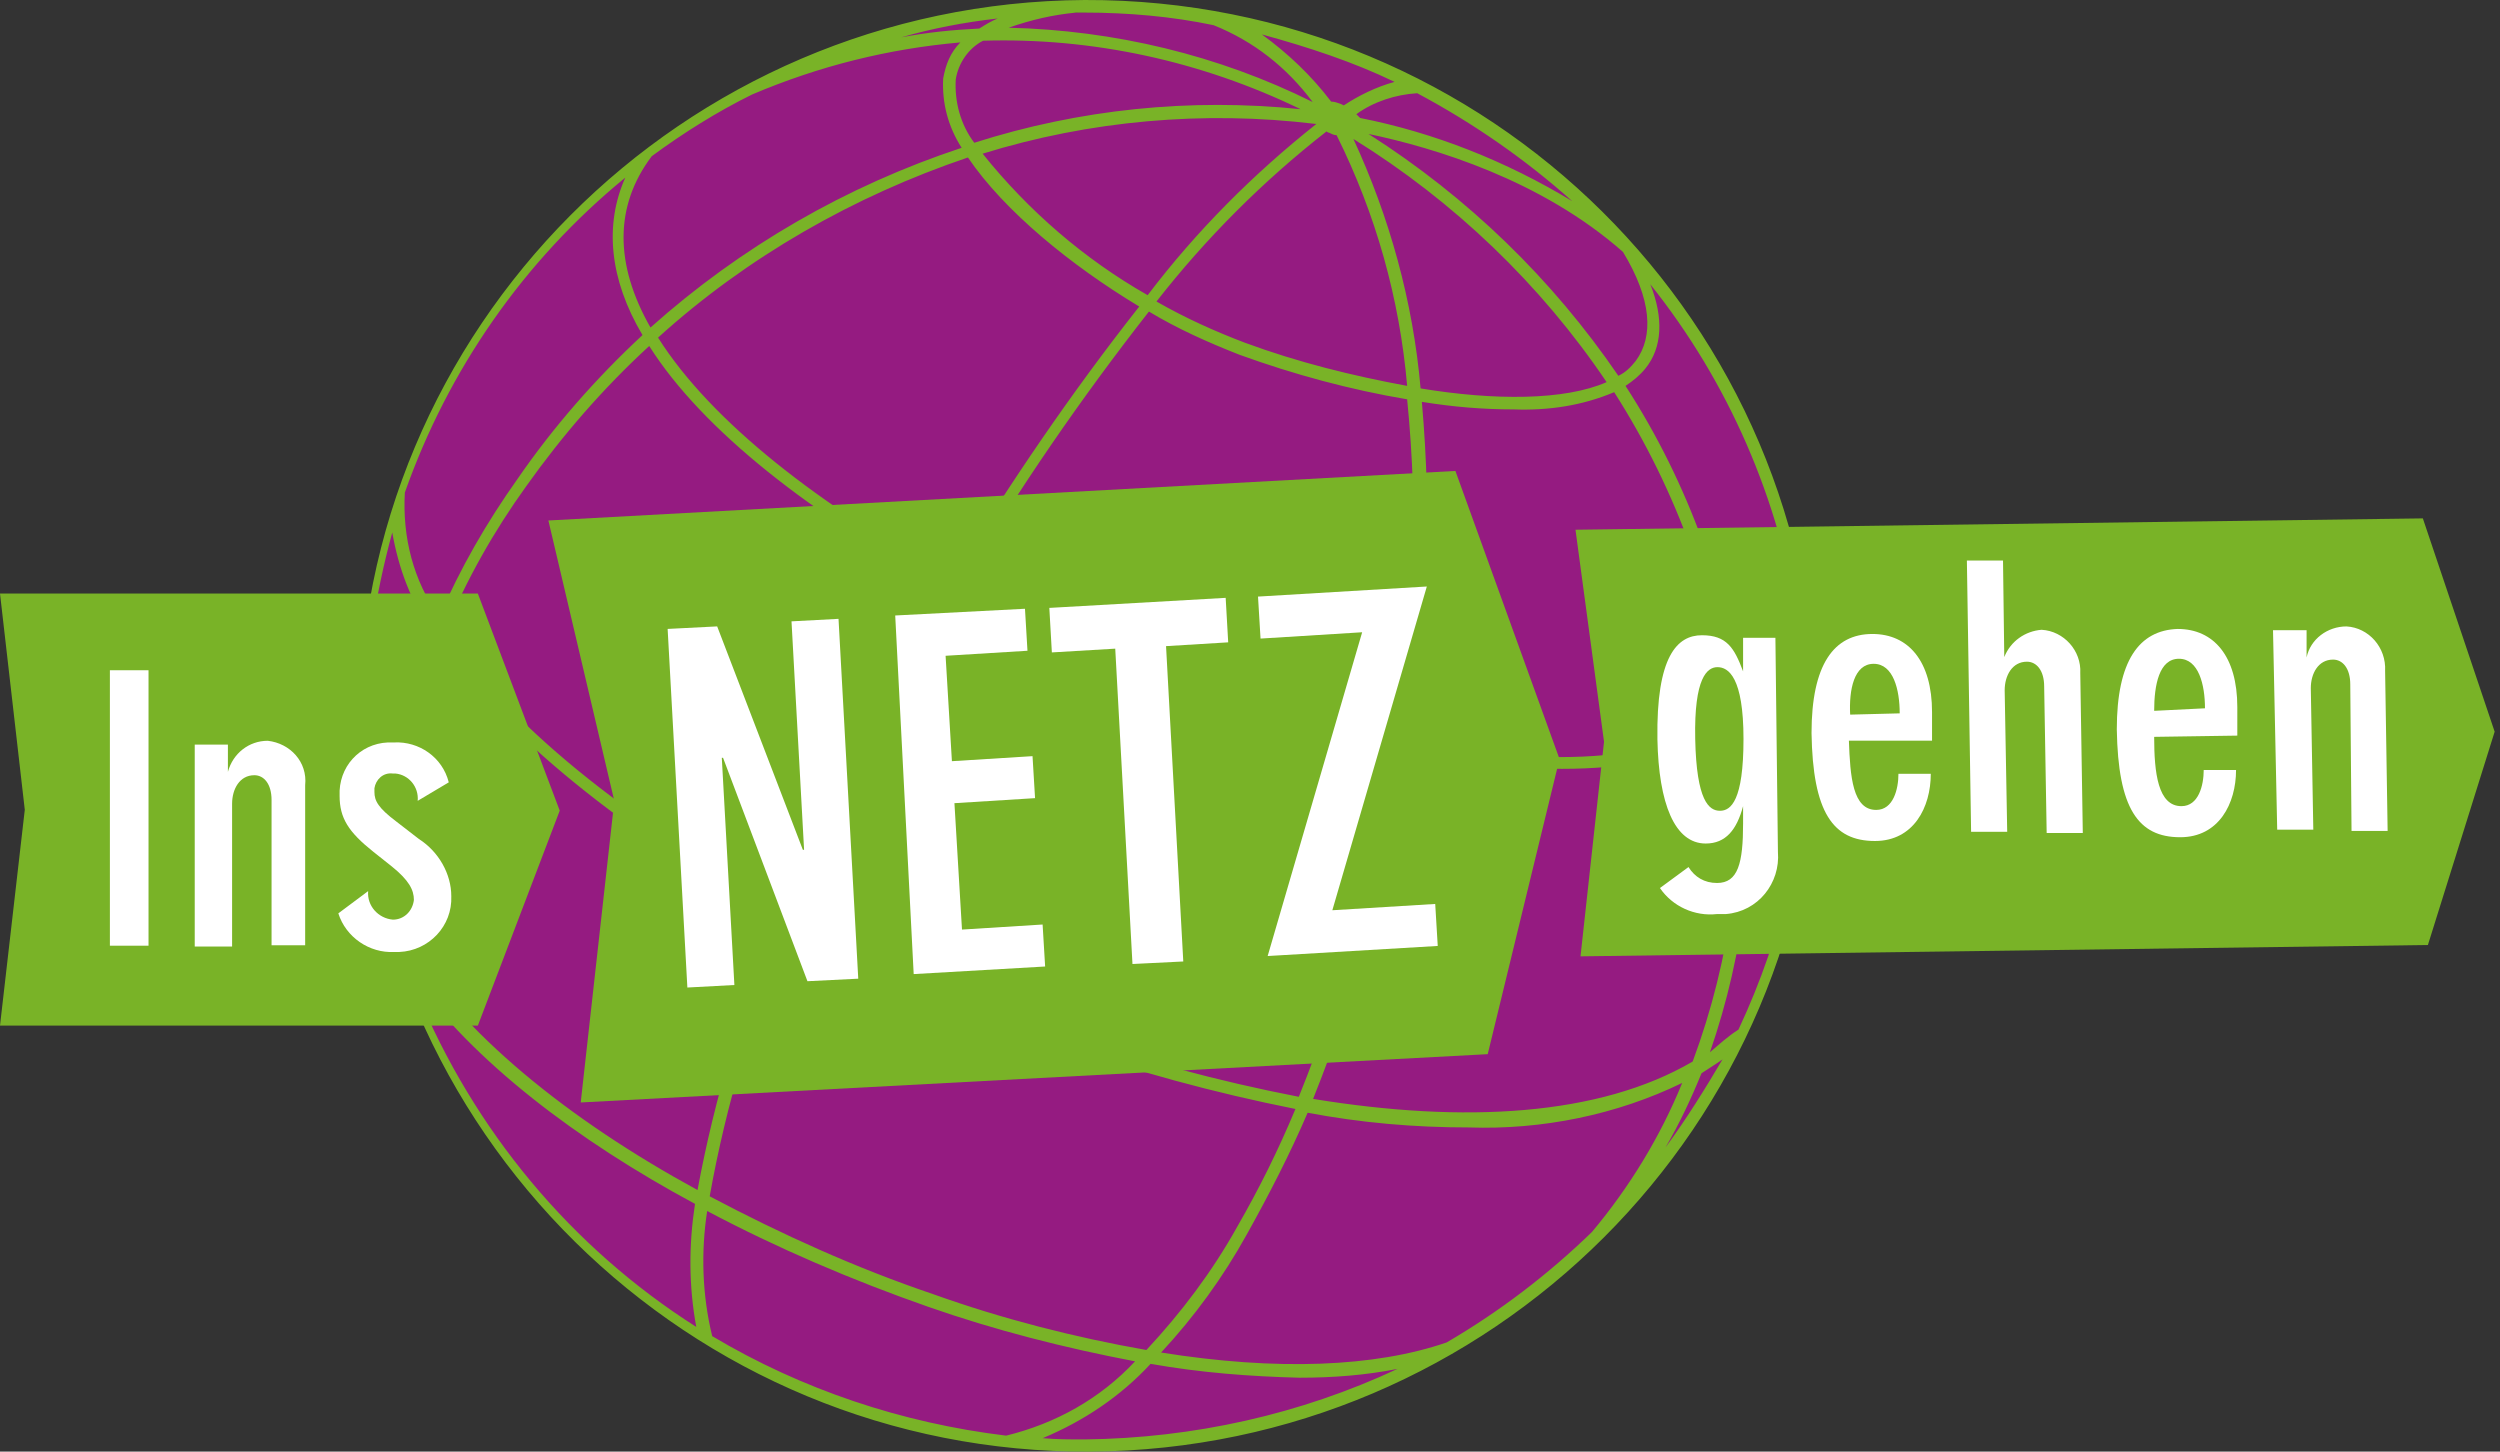 <?xml version="1.0" encoding="UTF-8"?>
<svg xmlns="http://www.w3.org/2000/svg" width="93" height="54" viewBox="0 0 93 54" fill="none">
  <rect x="0" y="0" width="93" height="54" fill="#333333" stroke="none"/>
  <path d="M40.473 53.719C55.432 53.719 67.559 41.795 67.559 27.086C67.559 12.377 55.432 0.453 40.473 0.453C25.514 0.453 13.387 12.377 13.387 27.086C13.387 41.795 25.514 53.719 40.473 53.719Z" fill="#951B81"></path>
  <path d="M40.35 3.44271e-07C25.385 0.094 13.295 12.231 13.342 27.133C13.436 42.035 25.62 54.094 40.568 54C55.47 53.906 67.576 41.863 67.576 26.992C67.576 12.043 55.392 -0.047 40.35 3.44271e-07ZM66.889 23.165C66.655 24.462 65.921 25.618 64.858 26.445C64.311 22.15 62.828 17.995 60.469 14.355C60.75 14.168 60.984 13.98 61.203 13.715C61.843 12.934 61.89 11.825 61.391 10.575C64.296 14.215 66.186 18.557 66.889 23.165ZM52.893 14.949C54.049 15.136 55.158 15.23 56.314 15.23C57.61 15.277 58.86 15.089 60.047 14.589C62.406 18.276 63.874 22.431 64.436 26.727C63.515 27.273 62.5 27.648 61.391 27.836C60.282 28.07 59.172 28.164 58.017 28.164C56.126 28.117 54.283 27.929 52.424 27.57C53.127 23.446 53.268 19.198 52.893 14.949ZM51.971 27.508C46.348 26.352 40.896 24.415 35.82 21.697C37.897 18.182 40.209 14.824 42.74 11.59C43.802 12.231 44.958 12.746 46.114 13.199C48.144 13.934 50.222 14.496 52.346 14.855C52.768 19.104 52.627 23.353 51.971 27.508ZM52.846 14.449C52.565 11.216 51.69 8.076 50.347 5.17C54.08 7.482 57.314 10.575 59.766 14.215C58.204 14.902 55.58 14.902 52.846 14.449ZM52.346 14.355C50.316 13.98 48.285 13.48 46.301 12.746C45.192 12.325 44.083 11.825 43.021 11.216C44.864 8.857 46.988 6.732 49.347 4.889C49.347 4.889 49.394 4.936 49.441 4.936C49.535 4.983 49.628 5.03 49.722 5.03C51.19 7.982 52.065 11.122 52.346 14.355ZM48.925 4.608H48.972C46.629 6.467 44.505 8.591 42.693 10.981C40.334 9.638 38.257 7.841 36.554 5.717C40.537 4.483 44.77 4.108 48.925 4.608ZM42.38 11.403C39.834 14.636 37.538 18.01 35.414 21.509C30.524 18.838 26.463 15.699 24.479 12.559C27.791 9.56 31.759 7.295 36.007 5.858C37.351 7.841 39.834 9.872 42.38 11.403ZM35.226 21.884C32.914 25.711 30.884 29.679 29.181 33.74C23.183 30.46 18.794 26.82 16.575 23.446C17.356 21.556 18.372 19.76 19.575 18.088C20.918 16.198 22.433 14.449 24.151 12.871C26.135 16.011 30.243 19.198 35.226 21.884ZM29.4 34.428C29.915 34.709 30.368 34.974 30.884 35.209C36.335 38.02 42.146 40.051 48.191 41.254C47.551 42.785 46.848 44.206 46.02 45.643C45.098 47.299 43.942 48.83 42.646 50.22C39.975 49.751 37.288 49.064 34.711 48.142C31.852 47.174 29.087 45.924 26.401 44.503C27.01 41.082 28.025 37.708 29.4 34.428ZM31.118 34.802C30.602 34.521 30.103 34.256 29.587 34.021C30.602 31.569 31.852 28.992 33.274 26.274C34.008 24.837 34.804 23.509 35.586 22.119C40.709 24.837 46.207 26.82 51.878 27.976C51.19 32.366 49.988 36.646 48.316 40.801C42.334 39.645 36.507 37.614 31.118 34.802ZM52.393 28.054C54.283 28.429 56.173 28.601 58.11 28.601C59.266 28.601 60.422 28.507 61.531 28.273C62.593 28.086 63.609 27.726 64.53 27.164V27.445C64.952 31.506 64.39 35.662 62.968 39.489C59.5 41.519 54.471 41.8 48.847 40.879C50.503 36.739 51.706 32.444 52.393 28.054ZM60.375 9.372C61.437 11.122 61.531 12.512 60.844 13.434C60.656 13.668 60.469 13.855 60.203 13.98C57.751 10.388 54.611 7.342 50.909 4.983C53.362 5.498 57.329 6.686 60.375 9.372ZM52.721 3.468C54.799 4.577 56.736 5.92 58.485 7.482C56.033 5.998 53.362 4.936 50.597 4.389L50.456 4.249C51.097 3.78 51.925 3.515 52.721 3.468ZM51.878 3.046C51.19 3.233 50.534 3.561 49.988 3.921L49.894 3.874C49.753 3.827 49.66 3.78 49.519 3.78C48.785 2.812 47.91 1.984 46.942 1.281C48.66 1.749 50.362 2.312 51.878 3.046ZM40.022 0.469H40.35C41.959 0.469 43.583 0.609 45.145 0.937C46.629 1.531 47.863 2.499 48.832 3.796C45.317 2.046 41.443 1.125 37.522 1.031C38.366 0.734 39.194 0.547 40.022 0.469ZM48.379 4.061C44.27 3.64 40.162 4.061 36.242 5.311C35.726 4.624 35.507 3.78 35.554 2.952C35.648 2.359 36.023 1.796 36.57 1.515C40.615 1.39 44.677 2.265 48.379 4.061ZM37.116 0.687C36.882 0.781 36.648 0.922 36.429 1.062C35.461 1.109 34.492 1.203 33.524 1.39C34.664 1.062 35.867 0.828 37.116 0.687ZM27.978 3.515C30.478 2.452 33.055 1.812 35.726 1.578C35.351 1.953 35.179 2.406 35.086 2.921C35.039 3.843 35.273 4.717 35.773 5.498C31.477 6.92 27.557 9.185 24.198 12.184C22.855 9.825 22.855 7.654 24.245 5.811C25.432 4.936 26.682 4.155 27.978 3.515ZM15.06 18.323C16.669 13.762 19.481 9.7 23.261 6.607C22.48 8.357 22.667 10.388 23.901 12.465C22.168 14.074 20.59 15.87 19.247 17.823C18.106 19.432 17.122 21.134 16.341 22.947C15.373 21.603 14.966 19.979 15.06 18.323ZM13.576 27.008C13.576 24.555 13.951 22.166 14.592 19.807C14.826 21.134 15.279 22.384 16.076 23.493C14.732 26.633 14.185 30.054 14.42 33.459C13.857 31.382 13.576 29.163 13.576 27.008ZM15.513 36.927C15.419 36.693 15.373 36.458 15.326 36.286C17.591 39.473 21.465 42.425 25.854 44.784C25.62 46.315 25.62 47.83 25.901 49.361C21.23 46.393 17.637 42.05 15.513 36.927ZM15.06 34.943C14.498 31.241 14.92 27.414 16.388 23.962C19.012 27.742 24.011 31.444 28.994 34.209C27.603 37.442 26.588 40.816 25.948 44.269C21.183 41.675 17.091 38.395 15.06 34.943ZM26.494 49.704C26.119 48.174 26.073 46.565 26.307 45.05C28.931 46.44 31.712 47.627 34.523 48.611C37.023 49.486 39.6 50.142 42.224 50.642C40.928 52.032 39.272 52.953 37.429 53.406C33.555 52.938 29.822 51.688 26.494 49.704ZM40.35 53.547C39.834 53.547 39.288 53.547 38.788 53.5C40.319 52.86 41.693 51.938 42.802 50.735C44.645 51.063 46.489 51.204 48.347 51.251C49.597 51.251 50.8 51.157 51.987 50.923C48.379 52.61 44.411 53.5 40.35 53.547ZM59.219 45.831C57.61 47.392 55.798 48.783 53.815 49.939C51.144 50.86 47.488 51.001 43.193 50.314C44.442 48.97 45.505 47.502 46.379 45.924C47.207 44.44 47.988 42.925 48.644 41.394C50.628 41.769 52.612 41.941 54.642 41.941C57.36 42.035 60.141 41.472 62.578 40.285C61.765 42.285 60.609 44.175 59.219 45.831ZM61.953 42.691C62.468 41.816 62.921 40.848 63.296 39.926C63.577 39.739 63.812 39.598 64.077 39.41C63.421 40.52 62.734 41.629 61.953 42.691ZM63.609 39.145C64.905 35.412 65.358 31.444 64.999 27.508C64.999 27.32 64.952 27.18 64.952 26.992C65.874 26.352 66.608 25.461 67.076 24.415C67.17 25.29 67.217 26.164 67.217 27.039C67.217 30.913 66.342 34.74 64.671 38.301C64.296 38.536 63.937 38.864 63.609 39.145Z" fill="#79B327"></path>
  <path d="M90.318 35.154L58.795 35.576L59.67 27.594L58.608 19.706L90.13 19.284L92.801 27.219L90.318 35.154Z" fill="#79B327"></path>
  <path d="M17.776 38.153H0L0.922 30.124L0 22.08H17.776L20.822 30.156L17.776 38.153Z" fill="#79B327"></path>
  <path d="M55.343 39.215L21.603 41.012L22.853 29.796L20.4 19.362L54.141 17.519L58.014 28.234L55.343 39.215Z" fill="#79B327"></path>
  <path d="M66.045 23.709L66.139 31.692C66.233 32.847 65.405 33.91 64.202 34.003C64.109 34.003 63.968 34.003 63.874 34.003C63.046 34.097 62.218 33.722 61.75 33.035L62.812 32.254C63.046 32.629 63.406 32.847 63.874 32.847C64.655 32.847 64.843 32.113 64.843 30.629V29.989C64.608 30.864 64.202 31.379 63.452 31.379C62.297 31.379 61.703 29.895 61.656 27.505C61.609 24.412 62.39 23.631 63.312 23.631C64.233 23.631 64.515 24.1 64.843 24.975V23.725H66.045V23.709ZM63.89 24.818C63.515 24.818 63.015 25.193 63.062 27.49C63.109 29.801 63.577 30.161 63.983 30.161C64.39 30.161 64.858 29.786 64.858 27.49C64.858 25.193 64.296 24.818 63.89 24.818Z" fill="white"></path>
  <path d="M68.779 27.552C68.826 28.895 68.92 30.129 69.794 30.129C70.435 30.129 70.622 29.348 70.622 28.786H71.825C71.825 30.036 71.185 31.285 69.748 31.285C68.185 31.285 67.436 30.223 67.389 27.271C67.389 24.725 68.217 23.584 69.654 23.584C70.997 23.584 71.872 24.6 71.872 26.49V27.552H68.779ZM70.669 26.537C70.669 25.662 70.435 24.694 69.701 24.694C68.966 24.694 68.779 25.662 68.826 26.584L70.669 26.537Z" fill="white"></path>
  <path d="M73.168 20.851H74.512L74.559 24.444C74.793 23.85 75.34 23.475 75.949 23.428C76.777 23.475 77.433 24.209 77.386 25.037L77.48 30.988H76.136L76.043 25.537C76.043 24.943 75.761 24.615 75.402 24.615C74.855 24.615 74.574 25.131 74.574 25.678L74.668 30.942H73.325L73.168 20.851Z" fill="white"></path>
  <path d="M80.135 27.411C80.135 28.755 80.276 29.989 81.15 29.989C81.791 29.989 81.978 29.208 81.978 28.645H83.181C83.181 29.895 82.541 31.145 81.104 31.145C79.541 31.145 78.792 30.082 78.745 27.13C78.745 24.584 79.573 23.444 81.01 23.397C82.353 23.397 83.228 24.412 83.228 26.302V27.365L80.135 27.411ZM82.025 26.349C82.025 25.474 81.791 24.506 81.057 24.506C80.323 24.506 80.135 25.474 80.135 26.443L82.025 26.349Z" fill="white"></path>
  <path d="M84.556 23.444H85.805V24.459C85.946 23.772 86.586 23.303 87.289 23.303C88.117 23.35 88.773 24.084 88.726 24.959L88.82 30.91H87.477L87.43 25.459C87.43 24.865 87.149 24.537 86.789 24.537C86.243 24.537 85.962 25.053 85.962 25.599L86.055 30.864H84.712L84.556 23.444Z" fill="white"></path>
  <path d="M4.088 24.933H5.525V35.18H4.088V24.933Z" fill="white"></path>
  <path d="M7.228 27.698H8.478V28.713C8.665 28.026 9.259 27.557 9.961 27.557C10.789 27.651 11.445 28.338 11.352 29.213V35.164H10.102V29.759C10.102 29.166 9.821 28.838 9.462 28.838C8.915 28.838 8.634 29.353 8.634 29.9V35.211H7.244V27.698H7.228Z" fill="white"></path>
  <path d="M13.695 33.149C13.648 33.696 14.07 34.164 14.616 34.211C15.038 34.211 15.351 33.883 15.397 33.477C15.397 33.102 15.21 32.743 14.569 32.227L13.882 31.681C12.961 30.947 12.633 30.431 12.633 29.603C12.586 28.541 13.367 27.666 14.429 27.619C14.523 27.619 14.569 27.619 14.663 27.619C15.585 27.573 16.46 28.166 16.694 29.103L15.538 29.791C15.585 29.275 15.21 28.822 14.71 28.775C14.663 28.775 14.663 28.775 14.616 28.775C14.242 28.728 13.976 29.01 13.929 29.322C13.929 29.322 13.929 29.322 13.929 29.369V29.463C13.929 29.791 14.07 30.056 14.757 30.572L15.585 31.212C16.319 31.681 16.788 32.509 16.788 33.337C16.834 34.446 15.96 35.367 14.851 35.414C14.804 35.414 14.71 35.414 14.663 35.414C13.742 35.461 12.867 34.867 12.586 33.977L13.695 33.149Z" fill="white"></path>
  <path d="M26.679 23.302L29.866 31.612H29.912L29.444 23.114L31.193 23.021L31.927 36.407L30.037 36.501L26.898 28.191H26.851L27.319 36.642L25.57 36.736L24.836 23.396L26.679 23.302Z" fill="white"></path>
  <path d="M38.129 22.646L38.222 24.208L35.176 24.395L35.411 28.316L38.41 28.129L38.504 29.691L35.505 29.878L35.786 34.58L38.785 34.392L38.879 35.954L33.989 36.236L33.302 22.896L38.129 22.646Z" fill="white"></path>
  <path d="M41.487 24.13L39.129 24.27L39.035 22.614L45.595 22.24L45.689 23.895L43.377 24.036L44.018 35.767L42.128 35.861L41.487 24.13Z" fill="white"></path>
  <path d="M53.078 21.818L49.563 33.861L53.39 33.627L53.484 35.189L47.157 35.564L50.672 23.52L46.892 23.755L46.798 22.193L53.078 21.818Z" fill="white"></path>
</svg>
